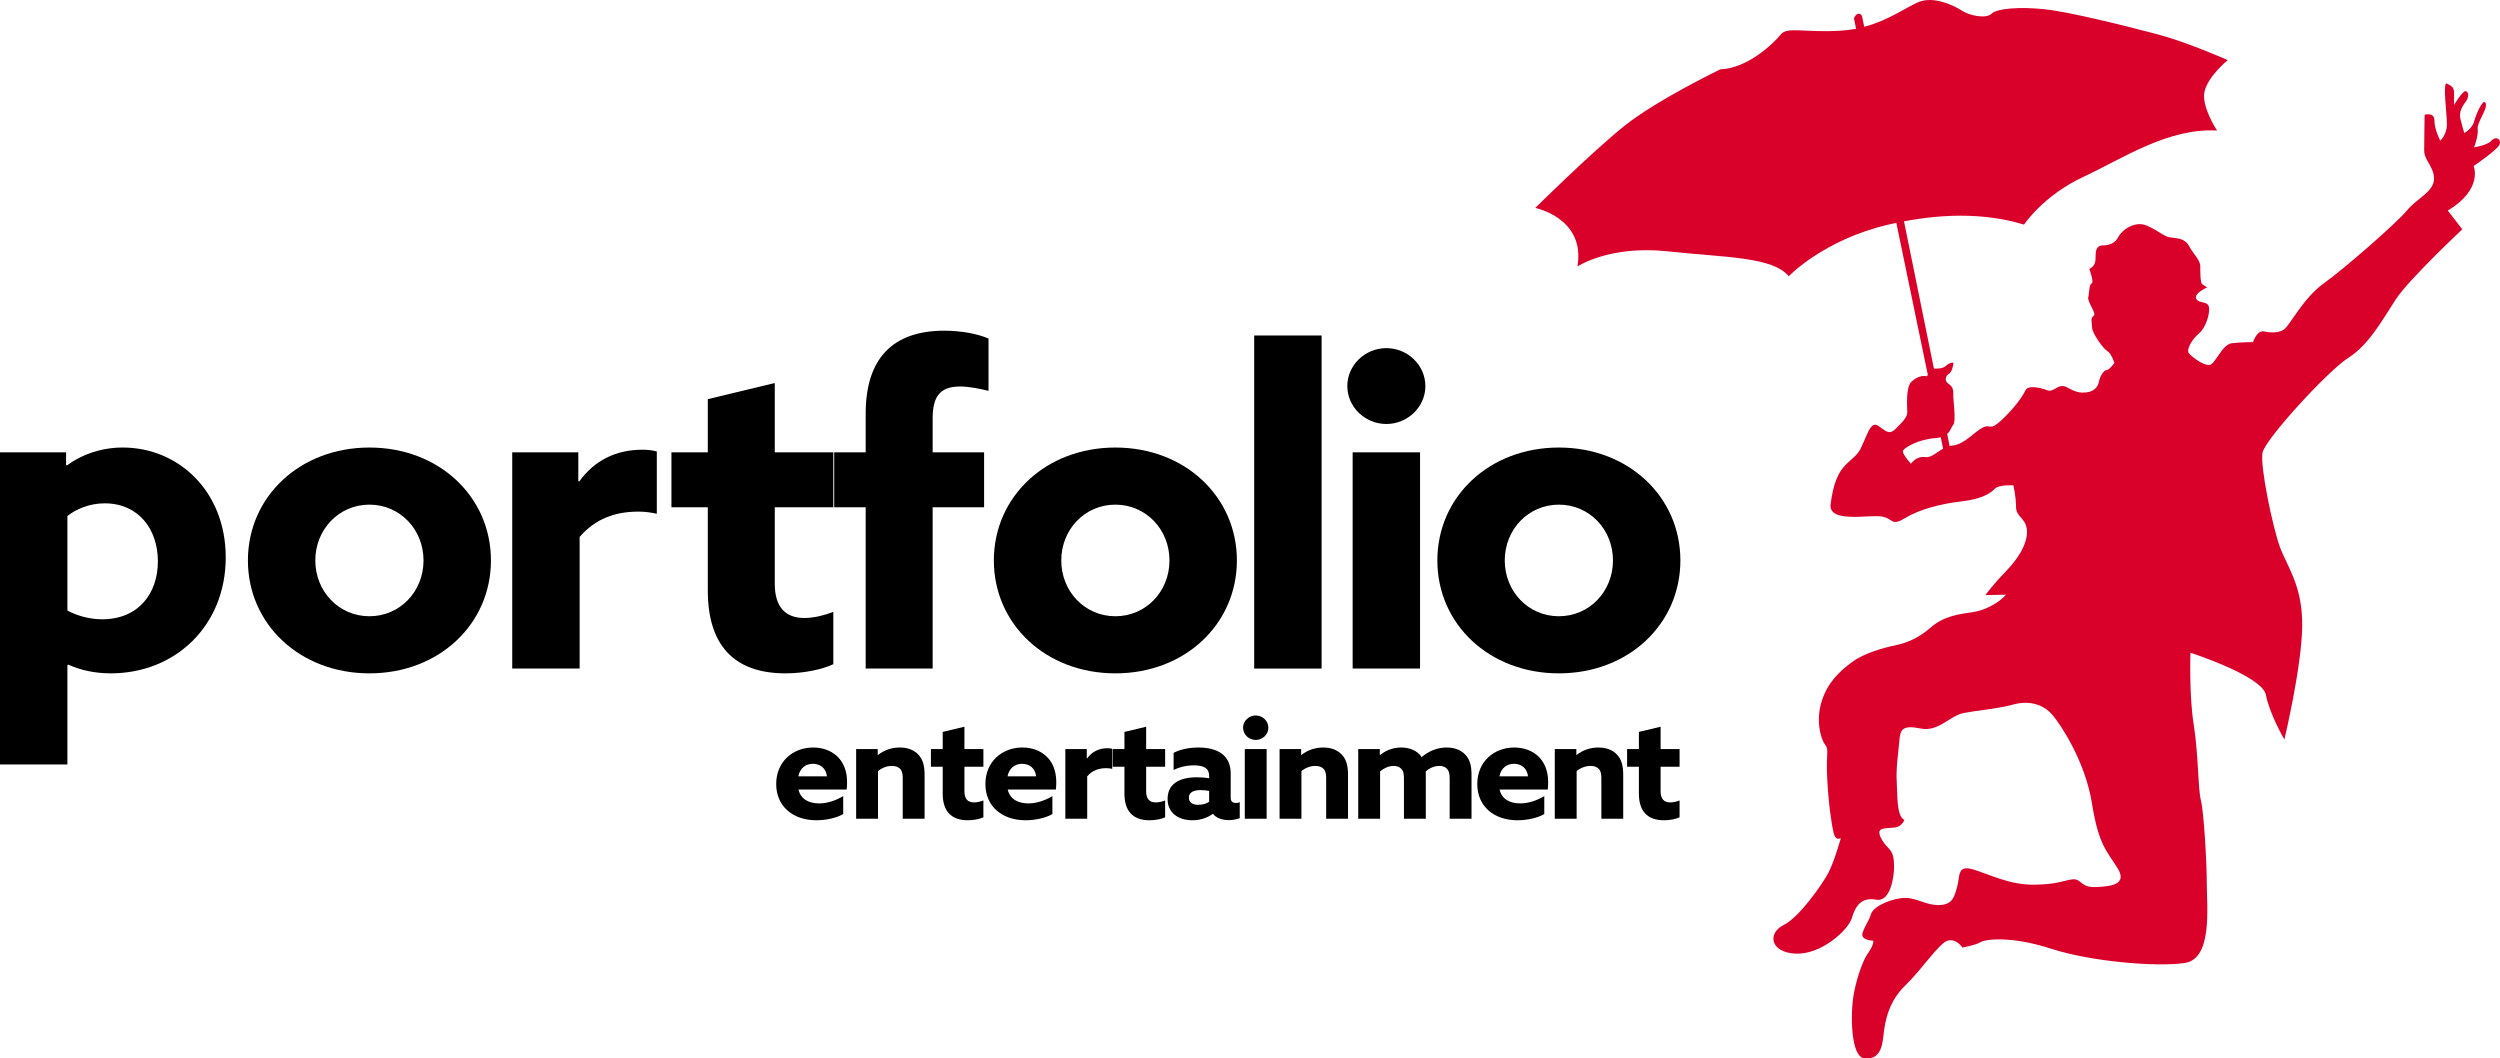 <?xml version="1.0" encoding="UTF-8"?>
<svg id="Layer_1" data-name="Layer 1" xmlns="http://www.w3.org/2000/svg" width="2171.132" height="919.249" version="1.1" xmlns:i="http://ns.adobe.com/AdobeIllustrator/10.0/" viewBox="0 0 2171.132 919.249">
  <defs>
    <style>
      .cls-1 {
        fill: #000;
      }

      .cls-1, .cls-2 {
        stroke-width: 0px;
      }

      .cls-2 {
        fill: #d9012a;
      }
    </style>
  </defs>
  <path class="cls-2" d="M2163.736,122.133c-3.871,4.258-15.097,5.806-15.097,5.806,0,0,3.871-10.065,3.097-15.871s8.903-17.419,6.968-22.452c-1.936-5.032-8.516,9.677-10.065,15.871-1.548,6.194-8.516,10.065-8.516,10.065,0,0-2.323-7.742-3.484-12.774-1.161-5.032,1.549-10.452,4.645-14.323,3.097-3.871,2.71-8.903,0-9.29s-10.064,12-10.064,12v-10.452c0-5.032-2.323-6.194-6.194-8.129-3.871-1.935,0,25.935,0,35.226,0,9.29-5.806,14.323-5.806,14.323,0,0-5.032-9.677-5.032-17.419s-8.516-5.032-8.516-5.032c0,0-.387,22.065-.387,30.968s8.903,14.323,8.516,25.161c-.387,10.839-15.097,16.645-23.613,27.097s-54.581,50.71-72,63.097c-17.419,12.387-29.548,36.129-34.194,39.742-4.645,3.613-11.613,3.355-17.806,2.065-6.194-1.29-9.548,9.29-9.548,9.29,0,0-9.871,0-18.387.968-8.516.968-14.258,18.065-19.29,18.839s-14.71-6.387-17.806-9.871c-3.097-3.484,3.097-12.968,8.71-17.613,5.613-4.645,9.484-16.839,8.516-22.645-.968-5.806-8.71-2.71-11.032-7.355-2.323-4.645,9.484-9.871,9.484-9.871,0,0-2.516-1.355-4.258-2.71s-1.742-10.258-1.742-15.677c0-5.419-6-10.452-9.677-17.419-3.677-6.968-10.645-6.774-16.258-7.548-5.613-.774-8.71-4.839-19.936-10.065-11.226-5.226-22.903,4.581-25.226,9.484-2.323,4.903-7.226,7.484-13.419,7.484-6.193,0-6.452,5.161-6.452,11.871s-5.419,8.516-5.419,8.516c0,0,4.387,11.871,2.064,12.645-2.323.774-1.936,8.129-2.968,12s7.742,14.452,4.645,16.258c-3.097,1.806-1.29,5.935-1.29,10.323s9.548,18.065,13.161,20.129c3.613,2.065,6.194,10.323,6.194,10.323,0,0-4.387,6.194-6.71,6.194-2.323,0-5.677,4.903-6.71,10.065-1.032,5.161-4.645,8.516-10.581,9.29s-9.806-.258-17.29-4.387-11.097,4.903-17.032,2.581c-5.936-2.323-16.774-4.645-18.903,0-2.129,4.645-8.71,14.516-20.129,25.355-11.419,10.839-9.677,3.484-16.839,6.968-7.161,3.484-15.871,14.71-26.323,15.677-.892.083-1.749.237-2.58.442-.616-3.038-1.327-6.544-2.124-10.477,3.141-2.721,3.655-6.219,5.285-7.966,2.71-2.903-.193-21.484,0-27.097.194-5.613-2.129-6.968-4.839-9.097s-1.936-6.387,1.161-8.129,3.871-9.484,3.871-9.484c0,0-2.516-.968-6.194,2.323-3.343,2.991-6.847,2.625-10.8,2.679-7.586-37.387-16.912-83.333-25.969-127.893,49.159-9.308,82.918-3.573,104.253,2.827,0,0,16.645-25.161,51.484-41.419,34.839-16.258,73.548-42.581,116.129-40.258,0,0-13.936-20.903-10.839-34.065,3.097-13.161,20.129-27.097,20.129-27.097,0,0-34.839-15.484-61.161-22.452-26.323-6.968-75.871-19.355-97.548-21.677s-41.806-.823-46.452,3.847c-4.645,4.669-19.355,1.573-25.548-2.556s-24.516-13.29-38.064-7.484c-10.47,4.487-25.57,15.673-46.894,21.42-.259-1.211-.416-1.916-.461-2.065-1.161-3.871-.774-8.903-3.871-9.29-3.097-.387-4.645,4-4.645,4l1.866,9.005c-4.227.826-8.668,1.426-13.35,1.704-32.516,1.935-46.452-3.871-52.258,3.484-5.806,7.355-28.645,29.29-52.258,30.065,0,0-54.968,26.452-83.355,49.161-28.387,22.71-77.419,71.226-77.419,71.226,0,0,43.871,8.774,36.645,50.839,0,0,27.871-18.581,78.193-13.161,50.323,5.419,91.355,4.645,105.29,21.677,0,0,30.193-31.742,86.71-44.903,2.282-.531,4.522-1.02,6.744-1.489l27.348,131.959c-.324.842-.731,1.388-1.51,1.208-2.516-.581-7.806-.065-12.839,4.968-5.032,5.032-3.484,21.677-3.484,26.323,0,4.645-4.645,8.903-10.452,14.71-5.807,5.806-9.29.387-15.097-3.097-5.806-3.484-8.516,5.806-12.387,14.323-3.871,8.516-3.484,8.903-13.161,17.419-9.677,8.516-13.161,19.355-15.484,36.387-2.323,17.032,34.065,8.903,44.516,10.839,10.452,1.935,7.742,8.903,20.516,1.161,12.774-7.742,31.742-12.387,48.774-14.323,17.032-1.935,25.161-6.968,28.645-10.839s16.258-3.097,16.258-3.097c0,0,2.323,9.677,2.323,18.581,0,8.903,7.742,9.29,9.29,18.968s-4.645,23.226-17.807,36.833c-13.161,13.607-18.064,20.973-18.064,20.973l17.806-.387c-5.806,6.968-18.193,13.548-28.258,15.097-10.064,1.548-24.774,2.71-36.774,13.161s-22.452,13.935-31.742,15.871-26.323,6.581-36.774,14.323-20.903,17.032-26.323,33.677c-5.419,16.645-1.161,32.903,2.71,37.935,3.871,5.032.774,6.581,1.935,29.419,1.161,22.839,3.871,40.516,5.677,47.742,1.806,7.226,6.194,4.129,6.194,4.129,0,0-5.677,20.387-10.839,30.194s-25.29,38.71-38.968,45.419c-13.677,6.71-12.129,23.484,10.064,24.774,22.194,1.29,46.064-20.129,49.304-30.968,3.239-10.839,8.374-18.194,21.148-15.871,12.774,2.323,15.484-21.29,15.484-27.871,0-6.581-.387-12.387-4.258-16.258s-8.516-10.065-8.516-14.323,7.355-3.484,13.548-4.258c6.193-.774,8.129-6.581,8.129-6.581-6.968-3.484-5.806-22.065-6.581-33.29s1.548-26.323,2.323-36,3.097-13.161,18.581-10.065,25.161-11.226,37.548-13.548c12.387-2.323,28.645-3.484,42.968-7.355,14.323-3.871,26.323.387,33.677,8.903,7.355,8.516,28.645,40.645,34.452,77.032,5.806,36.387,13.161,41.677,22.194,56.129,9.032,14.452-5.936,16-19.097,16.516s-12.129-7.484-19.871-6.71c-7.742.774-12.129,4.387-33.548,4.645-21.419.258-39.097-9.161-53.032-13.29-13.936-4.129-11.097,5.935-13.677,14.968-2.581,9.032-3.871,15.484-15.226,16-11.355.516-19.613-6.194-29.936-6.194-10.323,0-27.355,6.71-29.677,13.935-2.323,7.226-4.645,8.774-7.226,16-2.581,7.226,9.29,7.226,9.29,7.226,0,4.129-3.097,8.516-5.677,12.387-2.581,3.871-8.258,17.032-11.355,33.806-3.097,16.774-2.839,54.968,9.29,56,12.129,1.032,15.226-7.484,16.516-20.129s4.645-29.419,18.839-43.097c14.194-13.677,29.29-36.645,36.774-38.968,7.484-2.323,12.903,5.935,12.903,5.935,0,0,11.613-2.065,15.742-4.645,4.129-2.581,26.194-5.677,61.29,5.677,35.097,11.355,91.871,16,116.129,12.387s19.097-49.032,19.097-68.129c0-19.097-2.581-63.484-5.161-73.29s-2.065-39.742-6.193-65.548c-4.129-25.806-2.839-62.452-2.839-62.452,0,0,62.452,20.129,65.548,36.645,3.097,16.516,16,38.71,16,38.71,0,0,14.968-62.452,15.484-98.065.516-35.613-13.161-52.129-19.355-69.161-6.194-17.032-17.419-70.323-15.097-81.935,2.323-11.613,56.903-71.226,74.71-82.452s29.807-33.548,41.161-50.839c11.355-17.29,57.634-60.645,57.634-60.645l-12.601-16.258c30.968-18.581,22.452-38.71,22.452-38.71,0,0,20.516-13.935,22.452-18.581,1.935-4.645-3.097-7.742-6.968-3.484ZM1671.736,396.971c-7.548-1.161-12.194,5.806-12.194,5.806,0,0-6.774-7.548-6.968-10.645-.193-3.097,13.936-10.645,27.677-11.613,2.02-.142,3.727-.434,5.191-.832l2.065,9.965c-5.891,3.276-10.447,8.138-15.772,7.319Z"/>
  <g>
    <g>
      <path class="cls-1" d="M0,392.825h57.387v10.979l.77.378c12.71-9.465,29.656-15.522,48.529-15.522,48.143,0,89.354,37.86,89.354,95.408,0,59.44-43.907,100.708-99.753,100.708-14.636,0-26.96-3.029-36.974-7.572l-.771.378v86.321H0v-271.078ZM88.584,537.829c31.582,0,48.528-22.337,48.528-50.354s-16.946-50.354-46.217-50.354c-13.095,0-24.649,4.922-32.353,10.979v82.157c7.703,4.164,18.872,7.571,30.042,7.571Z"/>
      <path class="cls-1" d="M215.297,486.719c0-55.276,45.062-98.058,105.53-98.058s105.53,42.782,105.53,98.058c0,55.275-45.062,98.058-105.53,98.058s-105.53-42.782-105.53-98.058ZM367.815,486.719c0-26.881-20.413-48.461-46.988-48.461s-46.988,21.58-46.988,48.461c0,26.88,20.413,48.461,46.988,48.461s46.988-21.581,46.988-48.461Z"/>
      <path class="cls-1" d="M444.849,392.825h57.387v24.988l.77.378c13.095-18.173,31.582-27.638,55.076-27.638,3.852,0,8.088.378,12.325,1.514v54.14c-4.622-1.136-10.399-1.893-15.791-1.893-20.413,0-37.359,6.058-51.225,21.959v114.337h-58.542v-187.786Z"/>
      <path class="cls-1" d="M583.112,392.825h31.582v-46.189l58.157-14.008v60.198h50.839v47.704h-50.839v66.255c0,19.688,8.473,29.909,25.805,29.909,8.858,0,18.102-2.65,25.035-5.3v45.432c-9.629,4.543-25.42,7.951-41.596,7.951-45.448,0-67.401-25.366-67.401-71.935v-72.313h-31.582v-47.704Z"/>
      <path class="cls-1" d="M751.805,440.529h-27.345v-47.704h27.345v-33.695c0-47.704,23.494-71.935,68.171-71.935,14.635,0,28.886,2.65,38.515,6.815v45.432c-7.703-1.893-16.947-3.786-24.649-3.786-18.487,0-23.879,9.844-23.879,28.017v29.152h44.677v47.704h-44.677v140.083h-58.157v-140.083Z"/>
      <path class="cls-1" d="M863.117,486.719c0-55.276,45.062-98.058,105.53-98.058,60.468,0,105.53,42.782,105.53,98.058,0,55.275-45.062,98.058-105.53,98.058-60.468,0-105.53-42.782-105.53-98.058ZM1015.635,486.719c0-26.881-20.413-48.461-46.988-48.461s-46.988,21.58-46.988,48.461c0,26.88,20.413,48.461,46.988,48.461s46.988-21.581,46.988-48.461Z"/>
      <path class="cls-1" d="M1089.203,291.361h58.542v289.251h-58.542v-289.251Z"/>
      <path class="cls-1" d="M1170.084,335.278c0-18.173,15.406-32.938,33.893-32.938,18.487,0,33.894,14.766,33.894,32.938s-15.406,32.938-33.894,32.938c-18.486,0-33.893-14.766-33.893-32.938ZM1174.707,392.825h58.542v187.786h-58.542v-187.786Z"/>
      <path class="cls-1" d="M1248.271,486.719c0-55.276,45.062-98.058,105.53-98.058,60.468,0,105.53,42.782,105.53,98.058,0,55.275-45.062,98.058-105.53,98.058-60.469,0-105.53-42.782-105.53-98.058ZM1400.789,486.719c0-26.881-20.413-48.461-46.987-48.461-26.575,0-46.988,21.58-46.988,48.461,0,26.88,20.413,48.461,46.988,48.461,26.574,0,46.987-21.581,46.987-48.461Z"/>
    </g>
    <g>
      <path class="cls-1" d="M709.058,712.362c-20.602,0-34.961-12.198-34.961-31.471,0-19.639,14.734-31.714,32.09-31.714,15.483,0,29.467,9.514,29.467,30.128,0,2.074-.125,4.758-.375,6.344h-41.829c1.873,8.294,8.865,12.075,17.98,12.075,6.992,0,14.359-2.439,20.852-6.343v15.613c-5.869,3.415-14.983,5.367-23.225,5.367ZM718.173,674.182c-.999-7.44-6.118-10.855-12.237-10.855-6.118,0-11.237,3.659-12.611,10.855h24.848Z"/>
      <path class="cls-1" d="M743.522,650.518h18.729v5.002l.25.122c4.745-3.782,11.237-6.465,18.854-6.465,6.868,0,12.361,2.073,16.232,6.221,3.871,4.147,5.369,9.514,5.369,17.564v38.058h-18.979v-35.496c0-3.537-.624-6.221-2.372-7.929-1.749-1.707-4.121-2.439-7.117-2.439-4.495,0-8.99,1.952-11.987,4.514v41.351h-18.979v-60.502Z"/>
      <path class="cls-1" d="M808.455,650.518h10.239v-14.881l18.854-4.514v19.395h16.482v15.37h-16.482v21.346c0,6.343,2.747,9.637,8.366,9.637,2.872,0,5.869-.854,8.116-1.708v14.638c-3.122,1.464-8.241,2.562-13.485,2.562-14.733,0-21.851-8.173-21.851-23.176v-23.298h-10.239v-15.37Z"/>
      <path class="cls-1" d="M890.74,712.362c-20.602,0-34.961-12.198-34.961-31.471,0-19.639,14.734-31.714,32.09-31.714,15.483,0,29.467,9.514,29.467,30.128,0,2.074-.125,4.758-.375,6.344h-41.829c1.873,8.294,8.865,12.075,17.98,12.075,6.992,0,14.359-2.439,20.852-6.343v15.613c-5.869,3.415-14.983,5.367-23.225,5.367ZM899.855,674.182c-.999-7.44-6.119-10.855-12.237-10.855s-11.237,3.659-12.611,10.855h24.848Z"/>
      <path class="cls-1" d="M925.205,650.518h18.604v8.051l.25.122c4.245-5.854,10.239-8.904,17.855-8.904,1.249,0,2.622.122,3.996.488v17.442c-1.499-.365-3.372-.609-5.12-.609-6.618,0-12.112,1.951-16.606,7.074v36.838h-18.979v-60.502Z"/>
      <path class="cls-1" d="M966.285,650.518h10.239v-14.881l18.854-4.514v19.395h16.482v15.37h-16.482v21.346c0,6.343,2.747,9.637,8.366,9.637,2.872,0,5.869-.854,8.116-1.708v14.638c-3.122,1.464-8.241,2.562-13.485,2.562-14.733,0-21.851-8.173-21.851-23.176v-23.298h-10.239v-15.37Z"/>
      <path class="cls-1" d="M1067.175,712.24c-6.118,0-10.987-1.951-13.859-5.489-4.12,3.05-10.239,5.611-17.73,5.611-12.486,0-21.602-6.587-21.602-18.419,0-13.052,9.989-18.906,25.473-18.906,3.371,0,7.241.243,10.613.854v-2.195c0-6.343-4.371-9.026-13.236-9.026-7.366,0-13.609,1.951-17.605,4.025v-14.882c4.745-2.562,12.361-4.635,21.477-4.635,17.231,0,28.094,7.074,28.094,22.443v21.347c0,2.562,1.249,4.391,4.62,4.391,1.249,0,2.248-.243,3.247-.731v13.905c-2.498.977-5.869,1.708-9.49,1.708ZM1050.07,696.26v-9.392c-1.873-.366-4.995-.732-7.367-.732-5.619,0-10.239,1.708-10.239,6.587,0,4.392,3.372,6.221,8.241,6.221,3.621,0,7.367-1.098,9.365-2.684Z"/>
      <path class="cls-1" d="M1079.54,631.978c0-5.855,4.994-10.612,10.987-10.612,5.994,0,10.988,4.757,10.988,10.612,0,5.854-4.994,10.612-10.988,10.612-5.993,0-10.987-4.758-10.987-10.612ZM1081.038,650.518h18.979v60.502h-18.979v-60.502Z"/>
      <path class="cls-1" d="M1111.255,650.518h18.729v5.002l.25.122c4.744-3.782,11.237-6.465,18.854-6.465,6.867,0,12.361,2.073,16.231,6.221,3.871,4.147,5.369,9.514,5.369,17.564v38.058h-18.979v-35.496c0-3.537-.625-6.221-2.373-7.929-1.748-1.707-4.12-2.439-7.117-2.439-4.495,0-8.99,1.952-11.986,4.514v41.351h-18.979v-60.502Z"/>
      <path class="cls-1" d="M1179.558,650.518h18.729v5.002l.25.122c4.744-3.66,10.738-6.465,18.354-6.465,6.867,0,13.859,2.439,17.73,8.294,6.243-5.245,13.61-8.294,21.727-8.294,6.867,0,12.361,2.195,16.107,6.099,3.745,3.903,5.493,9.026,5.493,17.687v38.058h-18.979v-35.008c0-4.27-.625-6.465-2.248-8.295-1.623-1.829-4.12-2.562-6.742-2.562-4.495,0-8.74,2.074-11.862,4.758.125.731.125,1.707.125,2.562v38.545h-18.979v-35.008c0-4.147-.499-6.465-2.247-8.295-1.748-1.829-4.12-2.562-6.867-2.562-4.246,0-8.616,2.196-11.612,4.758v41.106h-18.979v-60.502Z"/>
      <path class="cls-1" d="M1317.911,712.362c-20.603,0-34.962-12.198-34.962-31.471,0-19.639,14.734-31.714,32.09-31.714,15.483,0,29.468,9.514,29.468,30.128,0,2.074-.125,4.758-.374,6.344h-41.829c1.873,8.294,8.865,12.075,17.979,12.075,6.993,0,14.359-2.439,20.853-6.343v15.613c-5.868,3.415-14.983,5.367-23.225,5.367ZM1327.026,674.182c-.999-7.44-6.118-10.855-12.236-10.855s-11.238,3.659-12.611,10.855h24.848Z"/>
      <path class="cls-1" d="M1350.252,650.518h18.729v5.002l.25.122c4.744-3.782,11.237-6.465,18.854-6.465,6.867,0,12.361,2.073,16.231,6.221,3.871,4.147,5.369,9.514,5.369,17.564v38.058h-18.979v-35.496c0-3.537-.625-6.221-2.373-7.929-1.748-1.707-4.12-2.439-7.117-2.439-4.495,0-8.99,1.952-11.986,4.514v41.351h-18.979v-60.502Z"/>
      <path class="cls-1" d="M1413.061,650.518h10.239v-14.881l18.854-4.514v19.395h16.481v15.37h-16.481v21.346c0,6.343,2.746,9.637,8.365,9.637,2.872,0,5.869-.854,8.116-1.708v14.638c-3.121,1.464-8.241,2.562-13.485,2.562-14.733,0-21.851-8.173-21.851-23.176v-23.298h-10.239v-15.37Z"/>
    </g>
  </g>

</svg>